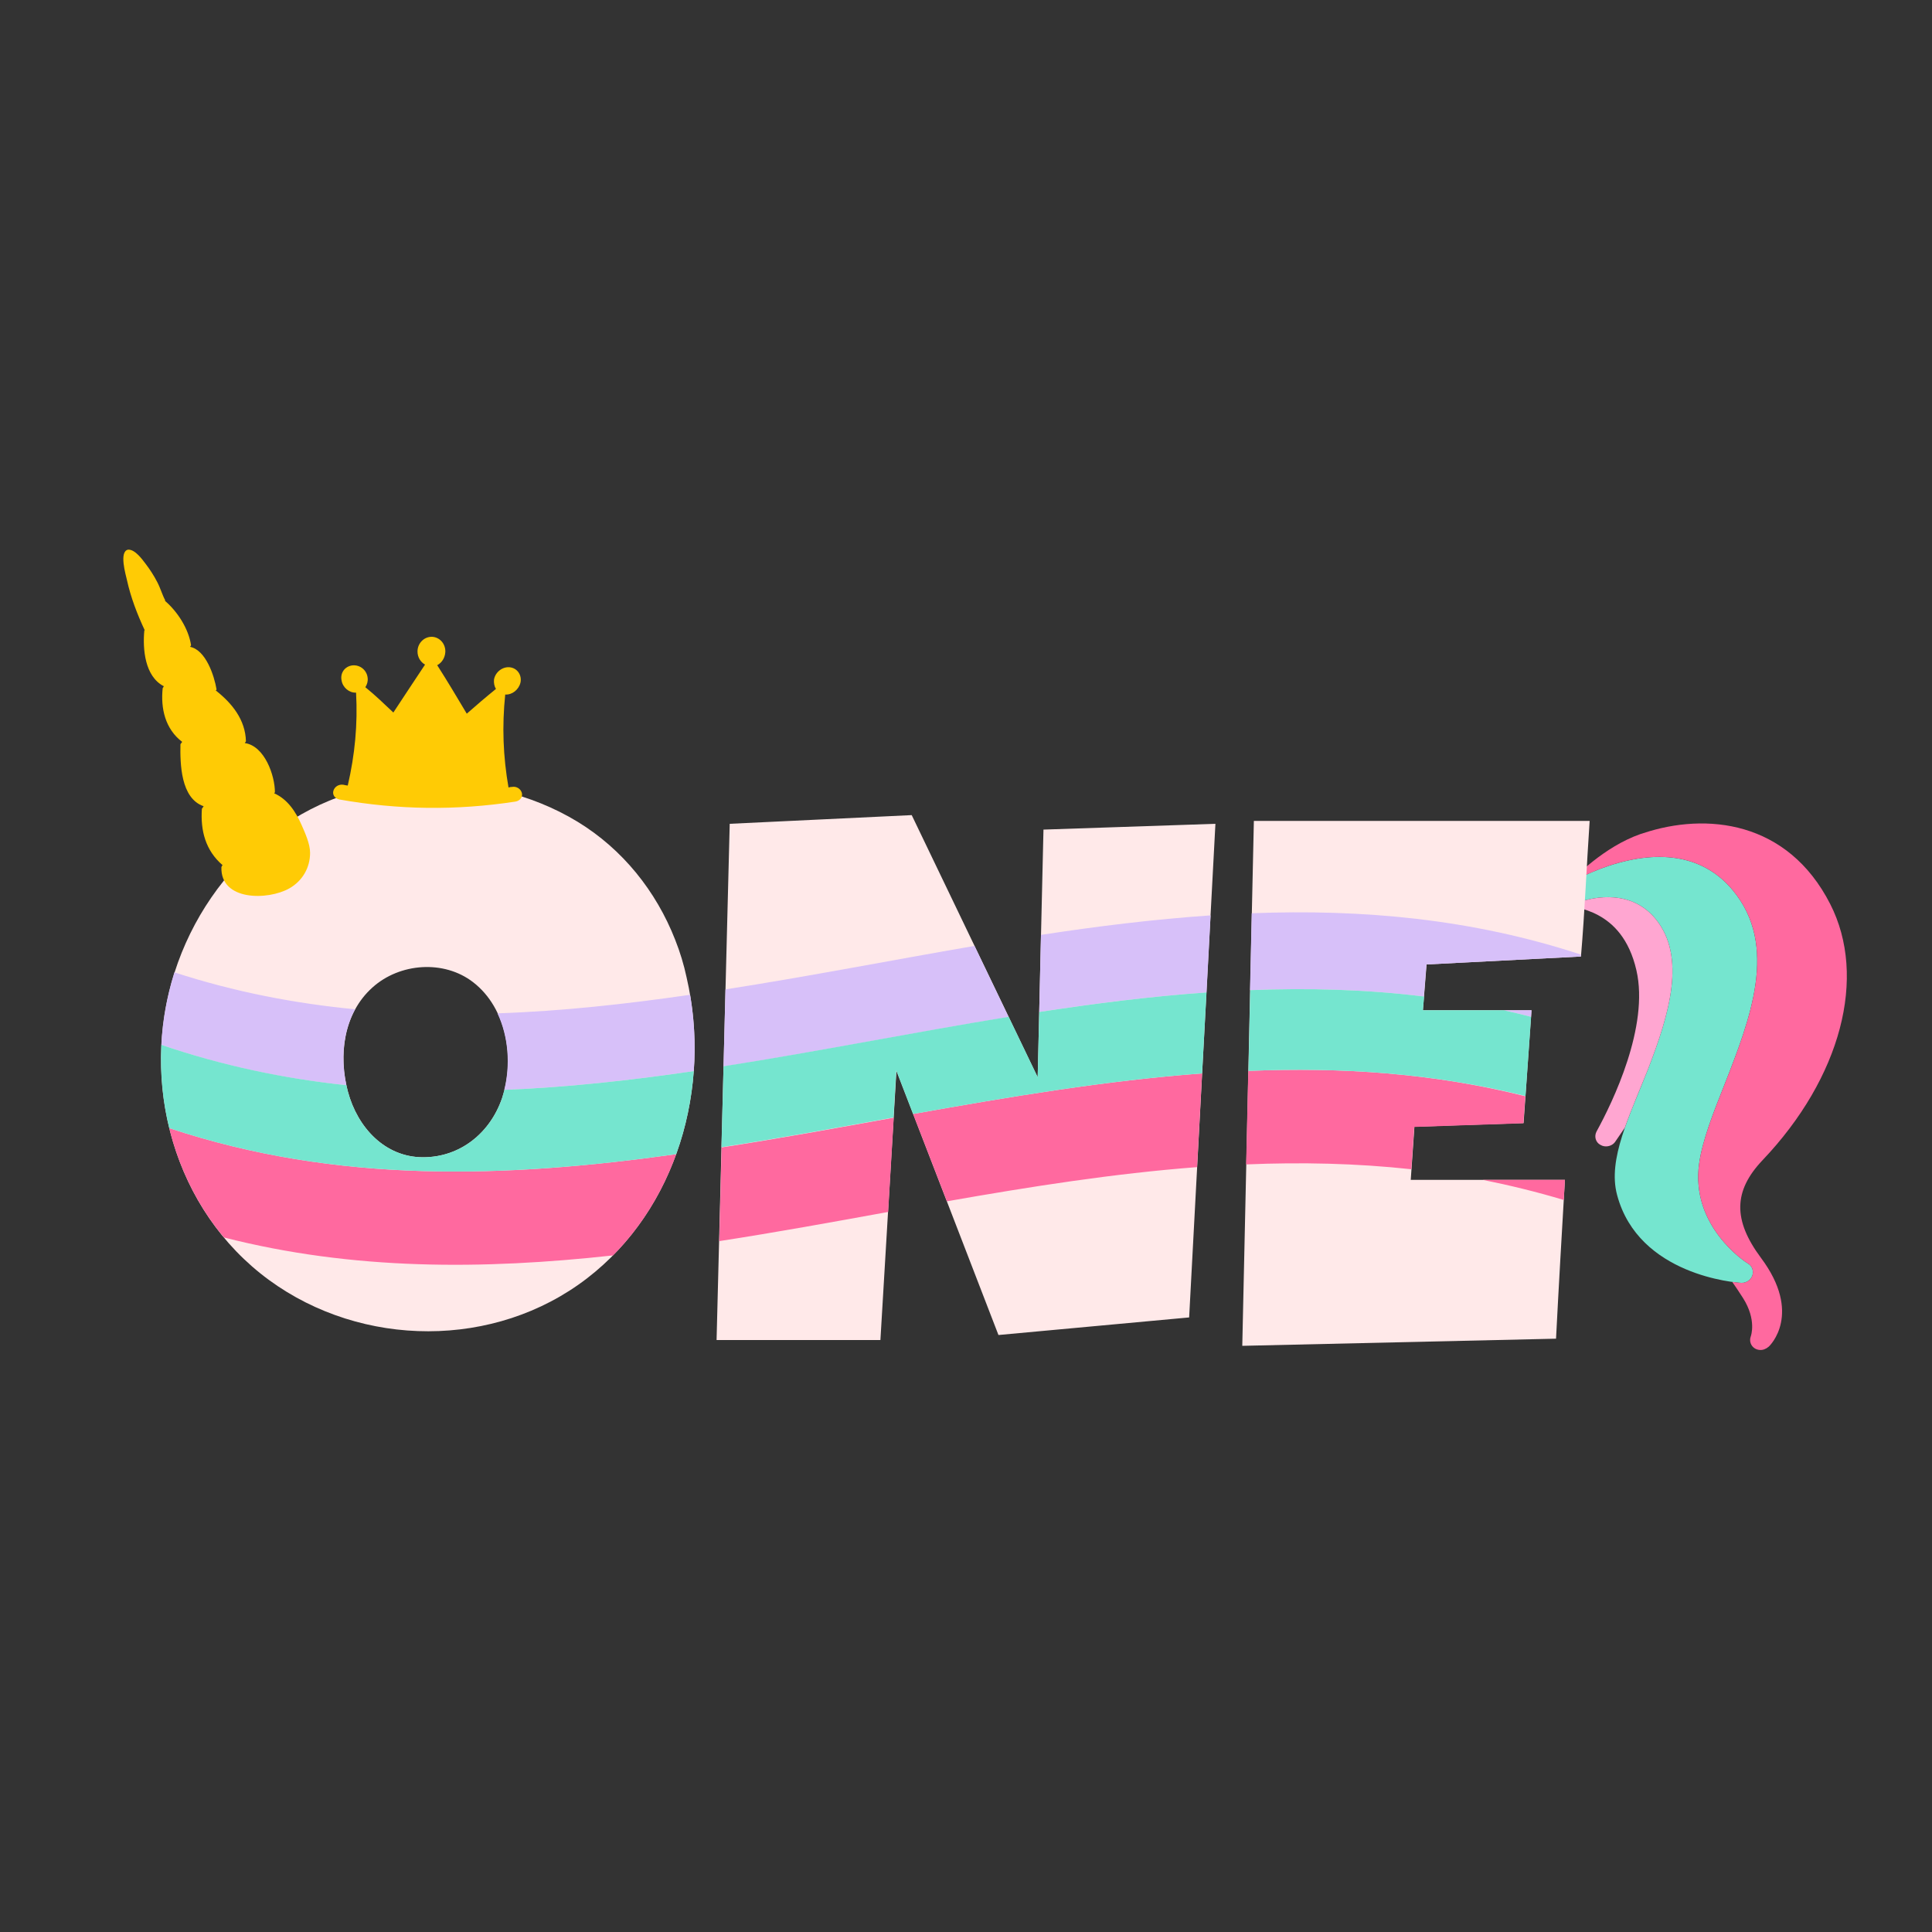 <?xml version="1.0" encoding="utf-8"?>
<!-- Generator: Adobe Illustrator 23.0.1, SVG Export Plug-In . SVG Version: 6.00 Build 0)  -->
<svg version="1.1" id="Layer_1" xmlns="http://www.w3.org/2000/svg" xmlns:xlink="http://www.w3.org/1999/xlink" x="0px" y="0px"
	 width="1000px" height="1000px" viewBox="0 0 1000 1000" style="enable-background:new 0 0 1000 1000;" xml:space="preserve">
<rect x="0" y="0" width="1000" height="1000" fill="#333333" stroke="none"/>
<style type="text/css">
	.st0{fill:#75E5CF;}
	.st1{fill:#FF699F;}
	.st2{fill:#FFA6D1;}
	.st3{fill:#FFE9E9;}
	.st4{fill:#FFCB05;}
	.st5{fill:#D7C0F9;}
</style>
<g>
	<path class="st0" d="M901.2,664c0.8,0,1.5,0,2.2-0.3c1.6-0.5,3-1.8,3.6-3.4c0.8-2.4,0-4.9-2.1-6.2c-1.3-0.7-30.1-19.4-25.4-52
		c1.7-11.9,7.2-25.9,13.1-40.7c13.2-33.7,28.2-71.8,4.3-100.6c-14.4-17.4-36.6-21.7-64.1-12.7c-12.7,4.2-21.8,9.8-22.2,10
		c-2.5,1.6-3.4,4.7-2.1,7.1c1.3,2.4,4.1,3.4,6.7,2.5c0.2-0.1,0.3-0.1,0.5-0.2c0.1,0,0.8-0.3,2-0.7c7.5-2.5,26.6-6.6,39.3,8.9
		c15.9,19.6,7.1,49.2-4.1,78c-9.3,23.7-20.9,46.3-15.9,64.8C848.1,660.3,898.9,663.9,901.2,664z"/>
	<path class="st1" d="M912.3,600.5c40.6-42.7,54.3-94.8,35-132.6c-22.1-43.3-64.3-47.4-96.6-36.7c-0.5,0.2-1,0.3-1.6,0.5
		c-18.9,6.6-34.3,22.5-37.2,25.7c3-1.7,10.8-5.9,20.9-9.3c27.5-9,49.7-4.7,64.1,12.7c23.9,28.8,8.9,66.9-4.3,100.6
		c-5.9,14.8-11.4,28.8-13.1,40.7c-4.7,32.6,24.1,51.3,25.4,52c2.1,1.3,2.9,3.8,2.1,6.2c-0.6,1.6-2,2.9-3.6,3.4
		c-0.7,0.3-1.4,0.3-2.2,0.3c-0.4,0-2-0.1-4.6-0.5c1.8,2.5,3.6,5.3,5.6,8.4c7.1,11.2,4.1,19.5,4,19.8c-0.9,2.4,0,5,2.2,6.3
		c1.4,0.8,3.2,1,4.8,0.4c0.8-0.3,1.5-0.7,2.2-1.3c0.8-0.6,17.6-17.2-3.9-46C896.9,631.5,897.2,616.4,912.3,600.5z"/>
	<path class="st2" d="M841,583.7c3.4-9.6,7.8-19.7,11.9-30c11.2-28.8,20-58.4,4.1-78c-12.7-15.5-31.8-11.4-39.3-8.9
		c-1.2,0.4-1.9,0.7-2,0.7c-0.2,0.1-0.3,0.1-0.5,0.2c-0.7,0.3-1.5,0.3-2.2,0.3c0,0,0,0.1,0,0.1c0.4,2.7,26.4,1,34,34.1
		c6.7,29.1-12.3,68.3-20.6,83.4c-1.4,2.6-0.5,5.7,2,7c1.2,0.7,2.5,0.9,3.8,0.7c1.4-0.2,2.9-1,3.8-2.3
		C836.3,590.5,838.2,587.8,841,583.7z"/>
	<path class="st3" d="M349.5,486.5c-9.9-25.3-27.3-47-50.6-61.2c-24.2-14.7-52.6-20.8-80.7-20.6c-59.8,0.4-110.1,42.9-127.9,98.8
		c-18.2,57.2-0.2,123,48.9,159c48.2,35.3,117,35.8,164.6-0.8c46.7-35.9,64.6-99.3,51.6-155.7C354,499.4,352,492.8,349.5,486.5z
		 M259.9,568.3c-6.1,18-21.6,30.7-40.9,30.7c-19.9,0-34-15.6-38.9-33.9c-5-18.7-2.4-40.5,12.7-54c14.1-12.7,37-14.4,52.1-2.7
		C262.4,521.9,266.6,548.2,259.9,568.3z M629.1,426.4l-13.6,255.5l-98.7,9.1L464,554.2l-8.3,139.4h-84.8l6.8-267.2l94.2-4.5
		l65.2,135.7l3-128.2L629.1,426.4z M822.8,424.9c-1.6,23.4-2.5,46.8-4.5,70.2l-79.9,4.1l-1.9,23.7h56.2l-4.1,58.4l-56.5,1.9
		l-1.9,27.5c20.5,0,41.1,0,61.6,0c6.1,0,12.1,0,18.2,0c-1.6,27.4-3.2,54.8-4.6,82.2L643,696.6l6-271.7L822.8,424.9L822.8,424.9z"/>
	<path class="st4" d="M160.5,441.4c0-4.6-2.6-10.3-4.4-14.4c-3-6.8-7.2-13.3-14.2-16.4l0.4-0.5c0-8.7-5.3-24-15.6-25.5l0.6-0.9
		c-0.3-11.2-7.2-19.7-15.6-26.3l0.4-0.5c-1.2-7.1-5.5-20.4-13.7-22.1l0.5-0.8c-1.3-8.6-7-17.4-13.5-23l0.1-0.3
		c-1.6-3-2.5-6.4-4.1-9.4c-1.7-3.3-3.7-6.4-5.9-9.3c-1.9-2.5-5.6-7.7-9.2-7.5c-4.8,0.9-1.2,13-0.6,15.7c2,9.1,5.3,17.6,9.2,26
		l-0.2,0.1c-0.9,9.6,0.2,23.8,10.1,28.9c-0.1,0.3-0.6,1-0.6,1c-1.1,10.5,1.3,21.1,10.1,27.8l-0.9,1.2c-0.2,10.1,0.1,28,12,32.1
		c-0.2,0.4-0.9,1.3-0.9,1.3c-0.8,11.4,1.9,21.6,10.7,29.2c-0.2,0.1-0.6,1-0.6,1c-0.6,17.6,24.1,17.3,35.2,11
		C156.6,455.9,160.5,449.1,160.5,441.4z"/>
	<path class="st4" d="M265.1,407.3c-0.7,0-1.2,0.1-1.9,0.3c-2.8-16.1-3.4-31.7-1.7-48.1c3.6,0.2,7-2.5,7.9-6.2
		c0.8-3.7-1.5-7.4-5.4-7.9c-3.8-0.5-7.6,2.4-8.3,6.3c-0.2,1.8,0.2,3.6,1,4.9c-5.2,4.2-10.1,8.4-15.1,12.8c-5-8.4-10-16.8-15.3-25.1
		c2.3-1.2,4-3.7,4.2-6.8c0.2-4.3-3-7.8-7-7.9c-4.2,0-7.4,3.5-7.4,7.6c0,3,1.6,5.5,3.9,6.8c-5.5,8.2-10.9,16.5-16.4,24.8
		c-4.8-4.5-9.3-8.9-14.5-13.1c0.9-1.4,1.4-3,1.2-4.8c-0.4-4-3.9-6.9-7.9-6.5c-4,0.5-6.4,4-5.6,7.8c0.6,3.7,4,6.5,7.5,6.3
		c0.9,16.4-0.6,32.1-4.3,48.1c-0.9-0.1-1.3-0.2-2.2-0.4c-2.2-0.4-4.5,0.8-5.2,3c-0.7,2.1,0.7,4.1,3,4.6c30.5,5.4,60.4,5.8,91.2,1.1
		c2.3-0.4,3.9-2.3,3.3-4.5C269.5,408.2,267.2,406.9,265.1,407.3z"/>
	<path class="st5" d="M83.5,540.8c0.6-12.6,2.9-25.1,6.7-37.3c0-0.1,0-0.1,0.1-0.2c31.1,10.1,62.3,16.1,93.5,19.1
		c-6.4,11.7-7.4,26.1-4.5,39.3C147.3,558.4,115.4,551.8,83.5,540.8z M778.3,522.9c4.7,1,9.4,2.2,14.2,3.4l0.2-3.4H778.3z
		 M647.9,472.7l-0.9,39.8c30-1.2,60-0.4,90,3.3l1.3-16.6l79.9-4.1c0-0.3,0.1-0.7,0.1-1C761.7,475.5,704.9,470.5,647.9,472.7z
		 M626.6,473.8c-29.2,2-58.5,5.6-87.8,10.1l-0.9,39.9c28.9-4.4,57.7-8.1,86.6-10.1L626.6,473.8z M504.4,489.6
		c-43,7.4-85.9,15.8-128.9,22.5l-1,39.9c49.2-7.7,98.4-17.6,147.6-25.6L504.4,489.6z M359.1,554.4c1-13.2,0.3-26.5-1.9-39.5
		c-33.2,4.8-66.5,8.5-99.7,9.6c5.7,12.1,6.7,26.8,3.5,39.6C293.8,562.8,326.4,559.2,359.1,554.4z"/>
	<path class="st1" d="M791.8,610.7c6.1,0,12.1,0,18.2,0c-0.2,3.5-0.4,6.9-0.6,10.4c-14-4.2-28-7.6-41.9-10.4
		C775.6,610.7,783.7,610.7,791.8,610.7z M115.9,640.5c66.9,17.1,134.1,16.7,201.4,9.3C332,635,343,616.9,350,597.4
		c-87.7,12.3-175.3,15.5-262.4-13.5C92.7,604.6,102.2,624.1,115.9,640.5z M646.1,554.3l-1.1,48.4c28.5-1.2,57-0.6,85.5,2.5l1.5-21.9
		l56.5-1.9l1-14C741.9,555.4,694.1,552.3,646.1,554.3z M462.6,578.5c-29.7,5.4-59.4,10.8-89.1,15.4l-1.2,48.5
		c29.1-4.5,58.3-9.8,87.4-15.1L462.6,578.5z M622.2,555.6c-49.8,3.7-99.7,12.1-149.6,21l17.5,45.2c43.2-7.6,86.4-14.4,129.5-17.7
		L622.2,555.6z"/>
	<path class="st0" d="M622.2,555.6c-49.8,3.7-99.7,12.1-149.6,21l-8.7-22.5l-1.4,24.3c-29.7,5.4-59.4,10.8-89.1,15.4l1.1-41.9
		c49.2-7.7,98.4-17.6,147.6-25.6l15,31.2l0.8-33.7c28.9-4.4,57.7-8.1,86.6-10.1L622.2,555.6z M778.3,522.9h-41.8l0.6-7.1
		c-30-3.7-60-4.5-90-3.3l-0.9,41.8c47.9-2,95.7,1.1,143.4,13l2.9-41C787.7,525.1,783,523.9,778.3,522.9z M350,597.4
		c5-13.8,8-28.3,9.1-43c-32.7,4.8-65.4,8.4-98,9.7c-0.4,1.4-0.8,2.8-1.2,4.2c-6.1,18-21.6,30.7-40.9,30.7c-19.9,0-34-15.6-38.9-33.9
		c-0.3-1.1-0.6-2.2-0.8-3.4c-32-3.4-63.9-10-95.8-20.9c-0.7,14.5,0.6,29.1,4.1,43.1C174.7,612.9,262.3,609.7,350,597.4z"/>
</g>
</svg>
